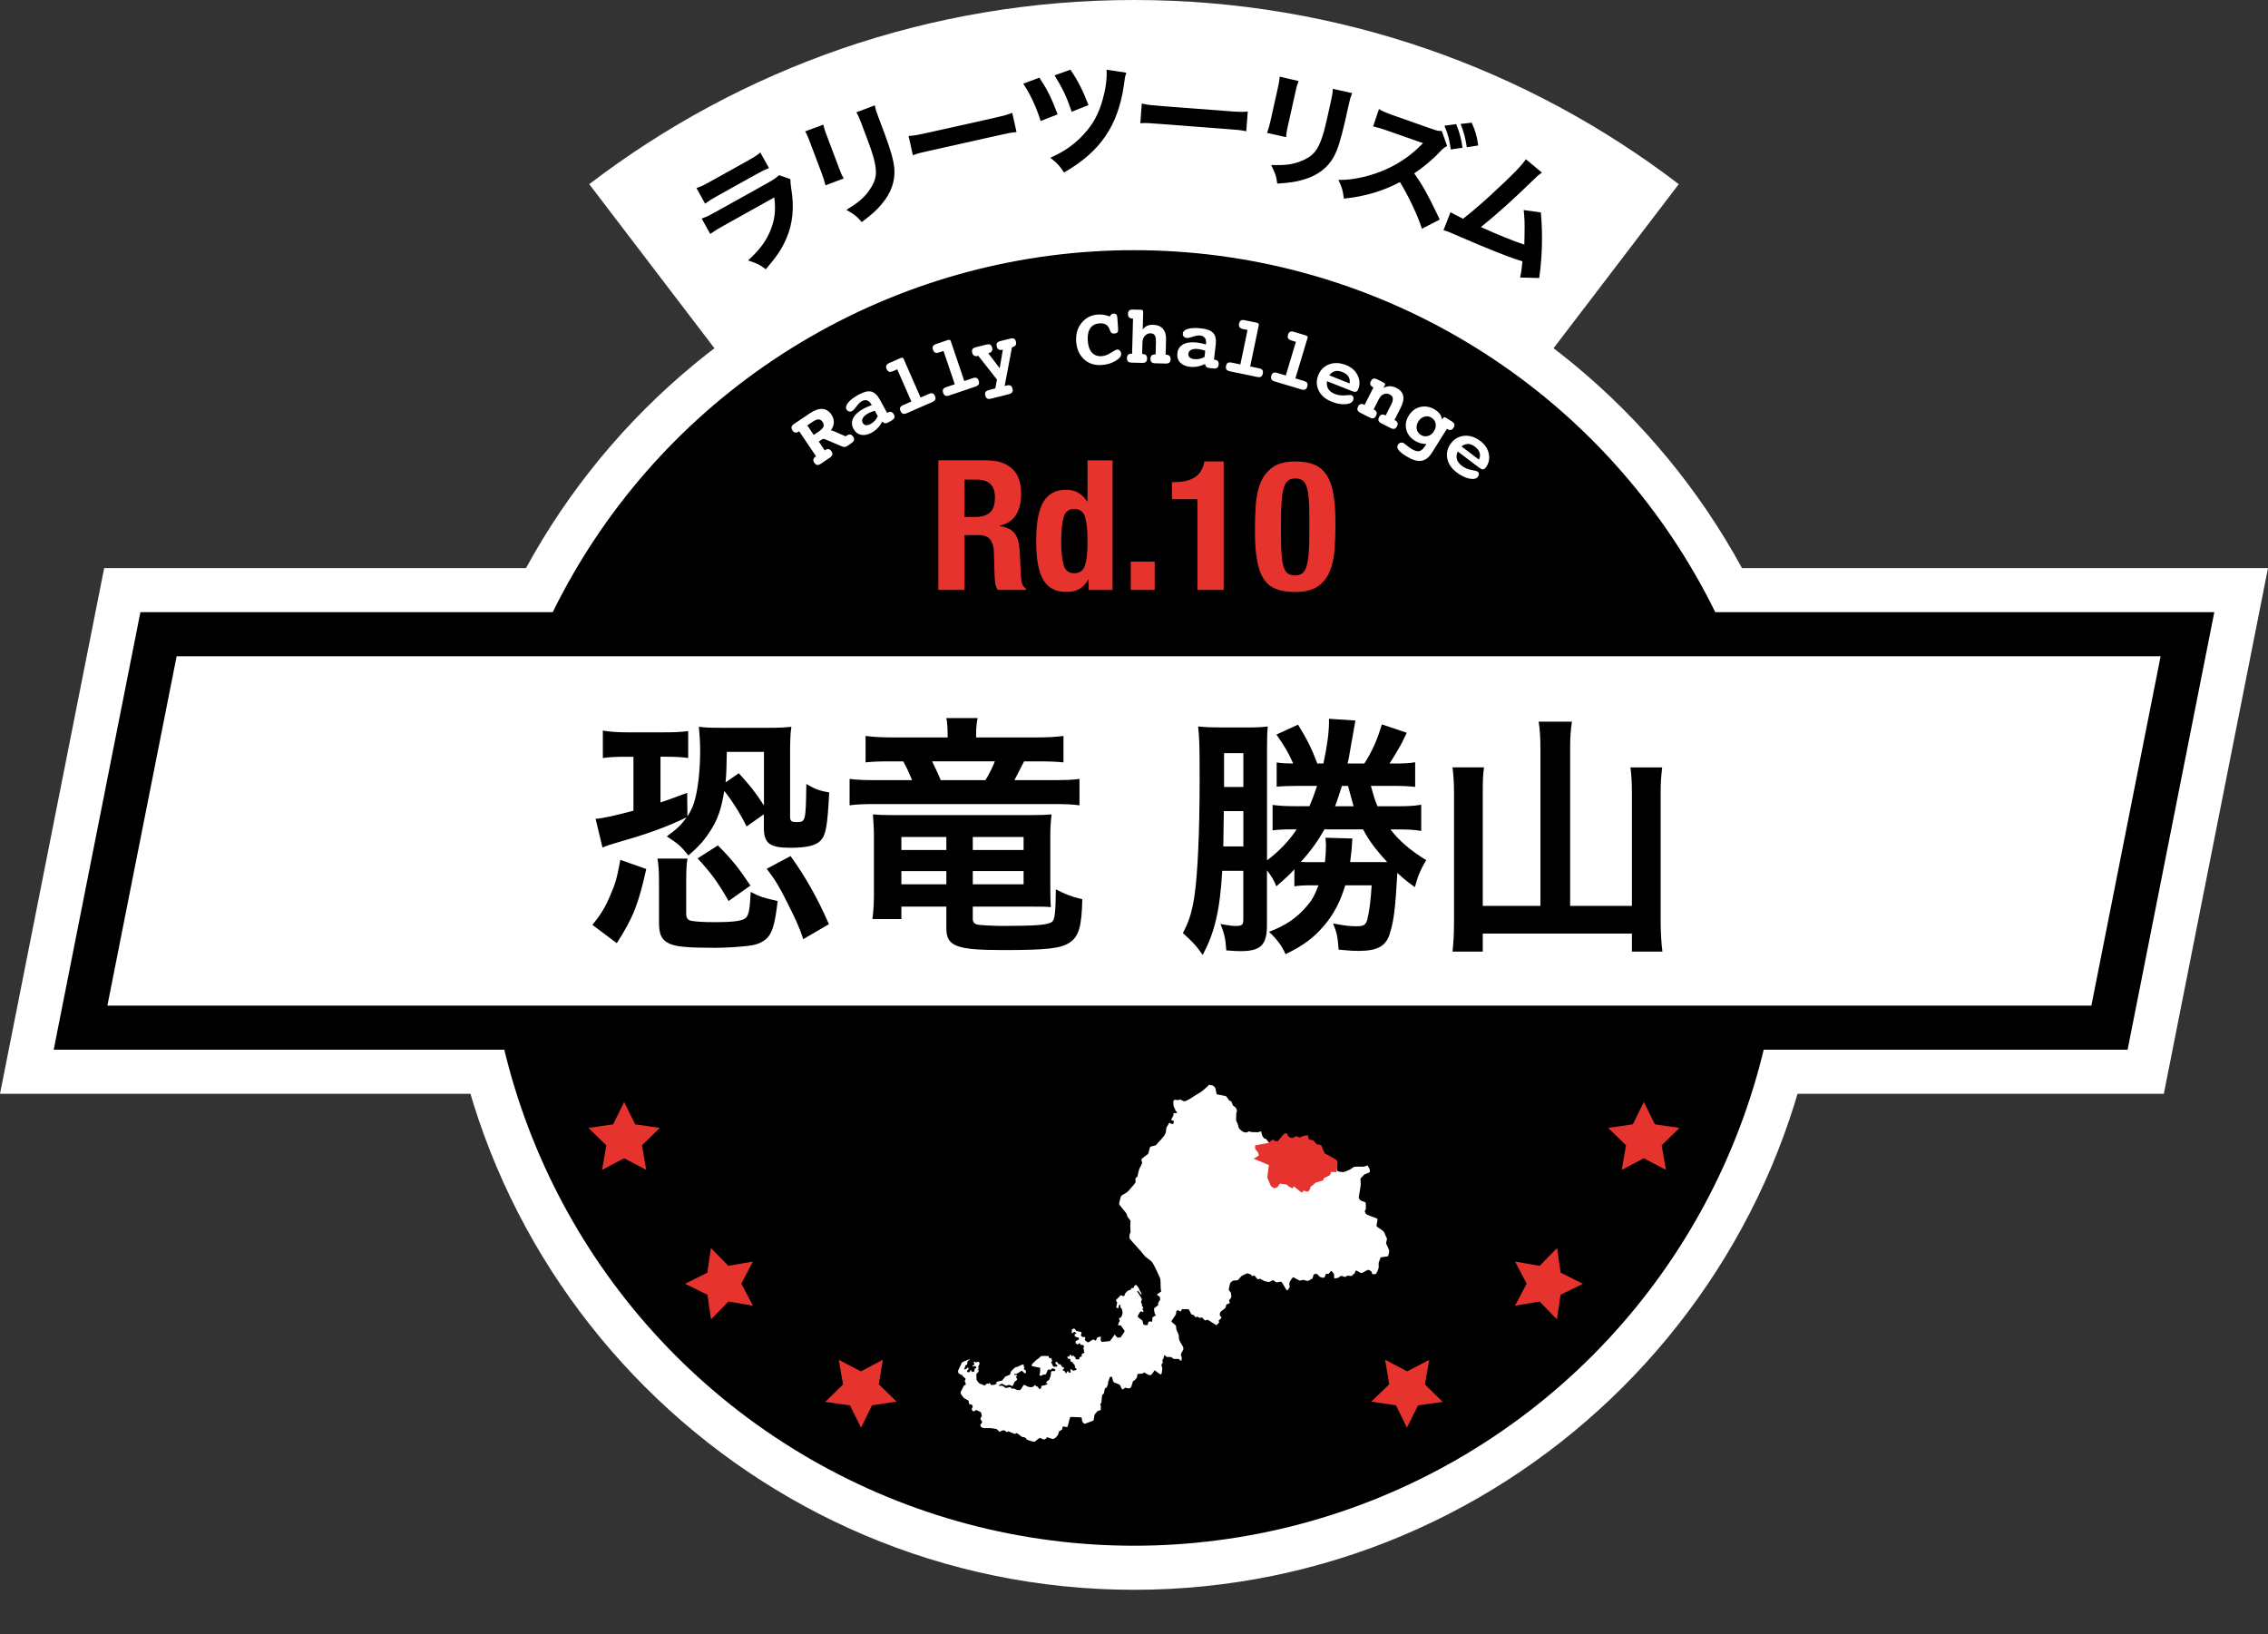 <?xml version="1.0" encoding="UTF-8"?>
<svg id="_レイヤー_2" data-name="レイヤー 2" xmlns="http://www.w3.org/2000/svg" viewBox="0 0 629.82 453.82">
  <rect x="0" y="0" width="629.82" height="453.82" fill="#333333" stroke="none"/>
  <defs>
    <style>
      .cls-1 {
        fill: none;
      }

      .cls-2, .cls-3 {
        fill: #fff;
      }

      .cls-2, .cls-4 {
        fill-rule: evenodd;
      }

      .cls-4, .cls-5 {
        fill: #e7332e;
      }
    </style>
  </defs>
  <g id="ogp02_1200x630_" data-name="ogp02（1200x630）">
    <g>
      <path class="cls-3" d="M314.91,0c-56.89,0-109.32,19.07-151.28,51.14l42.15,55.23c30.27-23.14,68.09-36.89,109.13-36.89s78.86,13.75,109.13,36.89l42.15-55.23C424.23,19.07,371.8,0,314.91,0Z"/>
      <polygon class="cls-3" points="0 303.73 28.93 157.74 629.82 157.74 600.89 303.73 0 303.73"/>
      <circle class="cls-1" cx="314.91" cy="249.34" r="204.48"/>
      <path class="cls-3" d="M314.91,441.45c-105.93,0-192.11-86.18-192.11-192.11S208.98,57.23,314.91,57.23s192.11,86.18,192.11,192.11-86.18,192.11-192.11,192.11Z"/>
      <circle cx="314.91" cy="249.34" r="179.87"/>
      <g>
        <path class="cls-3" d="M230.71,119.51c.23,0,.51.06.84.22.05.02.09.04.13.05l3.14,1.38.1-.07.19-.13c.36-.24.69-.34.99-.3s.56.23.79.57c.25.37.33.69.26.98-.07.29-.32.57-.75.86l-1.15.78c-.42.29-.88.33-1.36.12h-.04l-4.66-1.97c-.18-.08-.35-.12-.51-.11-.16,0-.3.05-.43.13l-.88.59,1.66,2.46.15-.1c.34-.23.65-.31.93-.26.29.06.54.25.76.58.25.37.34.69.27.97-.07.28-.31.56-.74.85l-2.4,1.63c-.42.28-.77.4-1.06.36-.29-.04-.56-.24-.81-.61-.22-.33-.31-.64-.25-.92.05-.29.25-.54.58-.76l.16-.11-4.7-6.95-.16.11c-.32.22-.63.3-.92.24s-.55-.25-.77-.58c-.24-.36-.33-.69-.26-.97.07-.29.31-.57.72-.85l4.3-2.9c1.32-.89,2.49-1.31,3.51-1.25s1.87.58,2.55,1.58c.47.7.69,1.43.66,2.19-.03.76-.32,1.5-.85,2.22ZM224.19,118.13l1.78,2.64,1.26-.85c.78-.52,1.25-.99,1.43-1.41.17-.41.1-.85-.22-1.33-.32-.47-.68-.71-1.11-.72-.42-.02-.95.19-1.58.61l-1.57,1.06Z"/>
        <path class="cls-3" d="M246.36,114.65l.16-.09c.35-.2.68-.25.97-.17.29.08.53.3.72.65.21.38.26.71.16.98s-.38.53-.82.78l-.93.51c-.33.18-.61.25-.84.22-.23-.04-.49-.19-.77-.46-.35.66-.77,1.25-1.28,1.78s-1.07.96-1.7,1.3c-1.06.58-2.03.77-2.93.58-.89-.19-1.59-.75-2.09-1.66-.54-.99-.57-1.97-.09-2.94.48-.98,1.43-1.85,2.84-2.63.32-.17.66-.34,1.03-.5.37-.16.8-.33,1.28-.5l-.1-.19c-.33-.59-.71-.96-1.17-1.12s-.96-.07-1.52.23c-.43.24-.9.7-1.4,1.39-.5.69-.9,1.12-1.22,1.3-.31.17-.61.22-.9.14-.29-.08-.52-.26-.68-.56-.29-.53-.13-1.17.47-1.91.61-.74,1.58-1.48,2.92-2.21,1.4-.77,2.55-1.05,3.45-.84.9.21,1.71.96,2.41,2.24l2.01,3.66ZM242.93,114.06c-.37.11-.7.22-1,.33s-.56.24-.8.37c-.72.4-1.22.83-1.5,1.3s-.3.92-.06,1.34c.21.38.5.6.87.66.37.06.81-.05,1.3-.32.45-.25.84-.55,1.17-.9.33-.35.61-.77.85-1.26l-.83-1.52Z"/>
        <path class="cls-3" d="M255.64,110.38l2.22-.97c.47-.21.84-.27,1.11-.18.27.09.49.33.66.73.18.41.21.74.09,1s-.41.5-.88.7l-6.99,3.06c-.46.2-.83.26-1.1.16-.27-.09-.5-.34-.68-.75-.18-.41-.21-.73-.09-.98.12-.25.41-.48.88-.69l2.22-.97-3.92-8.94-1.13.5c-.47.21-.84.26-1.12.17-.28-.09-.51-.34-.69-.74-.18-.41-.21-.74-.08-1.01.12-.27.42-.5.89-.71l3.08-1.35c.19-.08.36-.11.5-.08.14.03.24.12.3.25l4.72,10.79Z"/>
        <path class="cls-3" d="M267.77,105.8l2.29-.78c.49-.17.86-.19,1.12-.08.26.11.46.37.6.78.14.42.14.75,0,1.01-.14.25-.45.46-.93.63l-7.22,2.44c-.48.16-.85.18-1.11.07-.27-.12-.47-.38-.61-.8s-.14-.75,0-.99c.14-.24.45-.44.94-.61l2.29-.77-3.13-9.25-1.17.4c-.48.16-.86.19-1.13.07s-.48-.38-.62-.79c-.14-.42-.14-.76,0-1.01.14-.25.46-.46.95-.63l3.19-1.08c.2-.07.37-.08.5-.03.14.04.23.14.28.28l3.78,11.16Z"/>
        <path class="cls-3" d="M274.47,98.11l3.14,4.15.88-5.17-.17.04c-.39.1-.72.07-.98-.08s-.44-.42-.54-.82c-.11-.43-.08-.76.08-1s.5-.42,1-.54l2.56-.65c.51-.13.89-.13,1.14,0,.25.13.43.41.54.83.1.39.07.72-.08.97-.15.26-.42.43-.82.53l-.19.05-2.04,10.76.49-.12c.49-.12.87-.12,1.13.01.26.13.45.42.56.85.11.42.08.75-.09,1-.17.24-.5.43-.99.55l-4.78,1.21c-.5.13-.88.12-1.14,0-.26-.13-.44-.41-.55-.84-.11-.43-.08-.76.08-1.01.16-.24.5-.43,1-.55l1.69-.43.47-2.45-5.19-6.6-.17.04c-.39.1-.72.07-.98-.08-.26-.15-.44-.42-.54-.82-.11-.43-.08-.76.08-1s.5-.42,1-.54l2.77-.7c.5-.13.88-.12,1.14,0,.26.13.44.41.55.83.1.39.07.72-.08.97-.16.26-.43.43-.81.53l-.19.05Z"/>
        <path class="cls-3" d="M308.2,87.9c.13-.28.27-.48.42-.6.15-.12.35-.19.58-.21.37-.02.63.06.8.24.17.18.26.51.29.98l.21,2.92c.03.52-.03.87-.19,1.06-.16.19-.46.3-.9.33-.31.02-.56-.04-.74-.18s-.34-.41-.48-.81c-.24-.7-.58-1.2-1.03-1.48s-1.05-.4-1.8-.36c-1.15.07-2.01.52-2.58,1.33-.57.82-.8,1.96-.71,3.44.09,1.47.47,2.58,1.14,3.33.67.75,1.58,1.09,2.74,1.01.79-.05,1.64-.37,2.55-.95.91-.58,1.5-.88,1.74-.9.29-.02.54.09.76.32.21.23.33.54.35.9.04.66-.5,1.32-1.62,1.97-1.12.66-2.41,1.03-3.86,1.12-1.96.12-3.59-.43-4.88-1.64-1.29-1.22-2.01-2.87-2.14-4.96-.13-2.01.38-3.73,1.53-5.13,1.14-1.41,2.66-2.17,4.54-2.29.53-.03,1.06,0,1.58.08.52.09,1.09.24,1.69.46Z"/>
        <path class="cls-3" d="M317.35,91.52c.27-.45.66-.79,1.14-1.02.49-.23,1.06-.33,1.73-.31,1.18.03,2.09.4,2.71,1.11.62.71.92,1.71.88,2.99l-.11,4.2h.19c.4.02.7.13.9.34.2.21.3.52.29.91-.01.44-.13.76-.35.95s-.58.28-1.09.26l-2.79-.07c-.5-.01-.86-.12-1.07-.32-.21-.2-.31-.52-.3-.96.01-.41.12-.71.33-.9.21-.2.51-.29.92-.28h.18s.09-3.27.09-3.27c.03-.96-.07-1.63-.3-2.01-.23-.38-.62-.57-1.19-.59-.6-.02-1.12.21-1.56.68-.44.47-.67,1.08-.69,1.81l-.09,3.27h.18c.4.02.71.13.91.34.2.21.3.52.29.91-.01.44-.13.76-.35.95-.22.19-.58.28-1.09.26l-2.79-.07c-.52-.01-.88-.12-1.08-.32-.21-.2-.3-.52-.29-.97.01-.4.12-.7.33-.9.21-.2.52-.3.91-.29h.19s.26-9.76.26-9.76h-.19c-.4-.02-.7-.13-.91-.35-.21-.22-.31-.53-.3-.94.01-.44.13-.76.35-.95s.59-.28,1.11-.26l2.11.06c.25,0,.43.06.52.17.09.11.14.3.13.59l-.12,4.72Z"/>
        <path class="cls-3" d="M337.15,99.86l.18.02c.4.05.7.19.88.43.19.24.26.55.21.95-.05.43-.2.73-.44.89-.24.17-.62.22-1.12.16l-1.05-.12c-.37-.04-.64-.15-.81-.31-.17-.16-.29-.44-.36-.82-.67.34-1.36.57-2.08.71s-1.43.16-2.14.08c-1.2-.14-2.11-.55-2.72-1.22-.62-.68-.86-1.53-.74-2.57.13-1.12.67-1.93,1.63-2.45.96-.52,2.24-.68,3.84-.49.36.04.74.1,1.13.19.4.08.84.2,1.33.34l.02-.21c.08-.67-.02-1.2-.31-1.59s-.74-.62-1.38-.69c-.49-.06-1.14.05-1.95.33-.81.28-1.39.39-1.75.35-.35-.04-.62-.18-.81-.41-.19-.23-.27-.51-.23-.85.07-.6.57-1.03,1.49-1.28.92-.25,2.15-.29,3.67-.11,1.59.18,2.69.62,3.3,1.31.61.69.84,1.77.67,3.23l-.48,4.15ZM334.7,97.39c-.36-.12-.7-.23-1.01-.3-.31-.08-.6-.13-.87-.16-.82-.1-1.48-.03-1.98.19-.5.22-.77.57-.83,1.06-.05.43.06.78.33,1.04.27.26.69.43,1.25.49.51.06,1.01.04,1.48-.05.47-.1.95-.28,1.42-.54l.2-1.72Z"/>
        <path class="cls-3" d="M347.18,101.76l2.37.49c.51.11.84.27,1.01.5.17.23.21.55.12.98-.09.43-.26.72-.51.87s-.62.17-1.12.06l-7.47-1.55c-.49-.1-.82-.27-.99-.5-.17-.23-.21-.57-.12-1,.09-.43.25-.72.49-.86s.61-.15,1.12-.05l2.37.49,1.99-9.56-1.21-.25c-.5-.1-.84-.28-1.01-.52-.18-.24-.22-.57-.13-1,.09-.43.26-.72.51-.87.25-.15.63-.17,1.14-.06l3.29.69c.21.04.36.12.45.23.1.11.13.24.1.38l-2.4,11.53Z"/>
        <path class="cls-3" d="M359.72,105.06l2.32.7c.5.15.82.34.96.58.15.24.16.57.03.99-.13.42-.32.7-.58.82-.26.13-.64.12-1.12-.03l-7.31-2.19c-.48-.14-.8-.34-.94-.59-.15-.25-.16-.58-.03-1.01.13-.42.32-.69.57-.81.25-.12.62-.1,1.12.05l2.32.7,2.81-9.35-1.19-.36c-.49-.15-.81-.35-.96-.6-.15-.25-.17-.59-.04-1.01.13-.42.32-.7.59-.82s.64-.11,1.14.04l3.22.97c.2.06.34.15.43.26.09.12.11.25.06.39l-3.39,11.28Z"/>
        <path class="cls-3" d="M368.5,105.85c-.13.85,0,1.56.36,2.15.37.59.98,1.06,1.85,1.4.86.34,1.8.47,2.81.38,1.01-.09,1.6-.1,1.78-.03.26.1.43.28.52.54.09.26.07.54-.05.83-.26.66-.97,1.03-2.13,1.12-1.16.09-2.45-.15-3.88-.72-1.69-.67-2.87-1.69-3.55-3.05s-.72-2.8-.13-4.29c.59-1.48,1.6-2.49,3.03-3.02s2.99-.46,4.68.21c1.51.6,2.58,1.54,3.21,2.82.64,1.28.7,2.57.19,3.86-.16.41-.38.65-.63.73-.26.07-.7-.01-1.32-.26l-6.75-2.68ZM374.78,106.45c.14-.7.03-1.32-.32-1.87-.35-.55-.92-.98-1.71-1.29-.76-.3-1.44-.38-2.04-.22-.6.15-1.12.54-1.58,1.15l5.64,2.24Z"/>
        <path class="cls-3" d="M387.26,116.62l.13.07c.38.19.61.42.7.7.09.28.05.6-.14.97-.2.4-.44.63-.72.71-.28.08-.65,0-1.1-.23l-2.47-1.25c-.45-.23-.73-.48-.84-.75-.11-.27-.06-.61.14-1,.19-.37.42-.6.71-.68.28-.09.62-.04,1,.16l.12.06,1.47-2.9c.41-.8.58-1.43.53-1.88-.05-.45-.34-.81-.86-1.07-.56-.28-1.11-.31-1.67-.08-.56.23-1,.67-1.34,1.34l-1.47,2.9.12.06c.38.19.62.43.71.71.09.28.05.6-.14.97-.2.39-.44.63-.72.71-.28.08-.65,0-1.1-.23l-2.49-1.26c-.45-.23-.73-.48-.83-.75-.11-.27-.06-.61.14-1,.19-.37.42-.6.7-.69.28-.09.61-.04.99.16l.12.06,2.46-4.86-.17-.09c-.36-.18-.59-.41-.68-.69-.09-.28-.05-.6.13-.95.2-.39.44-.63.72-.71.28-.08.65,0,1.12.24l1.71.86c.19.09.31.2.37.33.06.12.05.25-.02.39l-.4.78c.55-.33,1.13-.49,1.73-.49.6,0,1.22.16,1.85.47,1.07.54,1.7,1.27,1.9,2.19.2.92-.04,2.04-.72,3.37l-1.7,3.35Z"/>
        <path class="cls-3" d="M400.45,116.56l.31-.5c.08-.13.19-.2.32-.21.13,0,.29.04.48.16l1.55.97c.44.27.7.55.77.82.08.27,0,.59-.23.96-.21.34-.46.55-.75.62-.29.07-.6,0-.94-.21l-.16-.1-4.11,6.57c-.87,1.39-1.88,2.17-3.03,2.32-1.15.16-2.56-.29-4.23-1.33-1.04-.65-1.73-1.23-2.09-1.73s-.4-.98-.13-1.42c.19-.31.44-.49.76-.56s.64,0,.96.2c.08.05.34.25.77.6.43.35.84.64,1.23.89.91.57,1.65.79,2.21.66.56-.13,1.12-.64,1.68-1.53l.27-.43c-.61-.02-1.18-.11-1.7-.26s-1.02-.38-1.49-.67c-1.28-.8-2.07-1.85-2.39-3.16-.31-1.3-.08-2.58.71-3.84.81-1.29,1.9-2.09,3.27-2.39,1.37-.3,2.72-.04,4.04.79.57.36,1.02.76,1.34,1.21.32.45.52.97.6,1.55ZM397.53,115.98c-.62-.39-1.28-.49-1.97-.29s-1.26.64-1.69,1.34c-.43.69-.58,1.38-.45,2.09s.51,1.25,1.13,1.64c.63.39,1.29.49,1.98.3.69-.19,1.25-.63,1.68-1.32.44-.7.59-1.4.46-2.11s-.51-1.26-1.14-1.65Z"/>
        <path class="cls-3" d="M404.81,125.36c-.35.78-.42,1.51-.23,2.17s.67,1.28,1.41,1.84c.74.56,1.61.94,2.61,1.12,1,.19,1.57.33,1.72.45.22.17.34.39.36.66.02.27-.07.53-.27.79-.43.56-1.21.73-2.35.51-1.14-.22-2.32-.8-3.55-1.73-1.45-1.1-2.32-2.39-2.61-3.89-.29-1.5.05-2.89,1.02-4.17.96-1.27,2.21-1.97,3.73-2.1,1.52-.13,3.01.36,4.45,1.45,1.29.98,2.07,2.17,2.35,3.58.27,1.41-.01,2.66-.85,3.77-.27.35-.54.53-.81.53-.27,0-.67-.2-1.2-.6l-5.78-4.38ZM410.7,127.62c.32-.63.38-1.26.19-1.89-.19-.62-.62-1.19-1.3-1.7-.65-.49-1.29-.75-1.9-.76-.62-.01-1.23.22-1.83.69l4.83,3.66Z"/>
      </g>
      <g>
        <g>
          <path d="M193.91,52.42c1.07-.36,1.7-.68,3.55-1.71l10.24-5.71c1.85-1.03,2.45-1.4,3.32-2.12l2.01,3.61c-.98.39-1.55.67-3.46,1.73l-10.36,5.77c-1.91,1.06-2.45,1.4-3.29,2.03l-2.01-3.61ZM219.14,50c0,.69.05,1.2.21,2.31.88,5.16.46,9.66-1.28,13.71-1.18,2.78-2.53,4.84-5.46,8.28-1.46-1.11-2.09-1.41-4.19-2.13,3.07-2.91,4.79-5.28,6-8.42,1.16-3.03,1.42-5.52.9-9.5l-14.29,7.97c-1.97,1.1-2.68,1.53-3.67,2.24l-2-3.58c1.21-.45,1.88-.78,3.93-1.92l13.97-7.79c1.82-1.01,2.37-1.4,3.17-2.11l2.72.95Z"/>
          <path d="M212.66,74.78l-.27-.2c-1.4-1.06-1.97-1.35-4.09-2.08l-.55-.19.43-.4c3.07-2.9,4.73-5.23,5.91-8.29,1.1-2.89,1.36-5.24.94-8.81l-13.83,7.71c-1.94,1.08-2.65,1.52-3.64,2.22l-.32.23-2.39-4.29.39-.14c1.17-.43,1.79-.73,3.88-1.9l13.97-7.79c1.82-1.02,2.35-1.39,3.1-2.07l.16-.14,3.15,1.1v.25c0,.68.06,1.18.21,2.26.89,5.24.46,9.79-1.31,13.9-1.2,2.82-2.6,4.93-5.52,8.37l-.22.25ZM209.08,72.03c1.64.58,2.31.93,3.47,1.79,2.72-3.22,4.05-5.25,5.19-7.93,1.71-3.98,2.13-8.4,1.26-13.51-.14-.99-.2-1.51-.21-2.11l-2.29-.8c-.72.63-1.32,1.04-3.08,2.02l-13.97,7.79c-1.78.99-2.55,1.39-3.59,1.8l1.6,2.88c.86-.6,1.63-1.06,3.38-2.03l14.75-8.22.07.52c.53,3.99.29,6.52-.92,9.67-1.17,3.03-2.78,5.35-5.67,8.15ZM195.81,56.55l-2.41-4.33.4-.14c1.06-.36,1.7-.69,3.49-1.68l10.24-5.71c1.89-1.05,2.44-1.4,3.27-2.08l.33-.27,2.42,4.33-.37.15c-.94.38-1.48.63-3.42,1.71l-10.36,5.77c-1.94,1.08-2.44,1.4-3.25,2l-.32.24ZM194.42,52.61l1.61,2.89c.73-.52,1.38-.91,3.01-1.82l10.36-5.77c1.69-.95,2.35-1.28,3.12-1.6l-1.61-2.89c-.76.59-1.44,1-3.04,1.89l-10.24,5.71c-1.61.9-2.31,1.26-3.21,1.59Z"/>
        </g>
        <g>
          <path d="M228.4,35.08c.21.93.31,1.21.94,2.88l3.27,8.68c.59,1.57.75,1.98,1.17,2.72l-4.31,1.62c-.18-.76-.48-1.76-.91-2.89l-3.26-8.64c-.6-1.6-.79-2-1.19-2.78l4.29-1.58ZM242.68,29.73c.17.83.27,1.19.95,2.98l1.6,4.24c1.82,4.92,2.59,7.64,2.78,9.83.27,3.49-.85,6.6-3.43,9.66-1.31,1.57-2.64,2.79-5.22,4.73-1.15-1.33-1.66-1.74-3.61-2.91,2.86-1.76,4.43-3.11,5.84-5.08,2.22-3.06,2.53-5.37,1.31-9.65-.38-1.4-.88-2.79-1.82-5.31l-1.48-3.93c-.6-1.6-.88-2.25-1.28-2.93l4.37-1.65Z"/>
          <path d="M239.3,61.66l-.22-.25c-1.12-1.29-1.61-1.69-3.53-2.84l-.5-.3.5-.31c2.87-1.77,4.37-3.07,5.74-4.98,2.16-2.98,2.45-5.17,1.26-9.35-.36-1.31-.8-2.6-1.81-5.28l-1.48-3.93c-.61-1.61-.88-2.23-1.26-2.87l-.21-.36,5.15-1.94.08.41c.16.79.24,1.1.93,2.93l1.6,4.24c1.86,5.02,2.61,7.71,2.8,9.93.28,3.55-.87,6.79-3.51,9.92-1.34,1.61-2.72,2.86-5.27,4.79l-.26.2ZM236.42,58.26c1.47.9,2.06,1.38,2.98,2.43,2.33-1.77,3.63-2.97,4.9-4.48,2.55-3.02,3.62-6.01,3.35-9.41-.18-2.15-.92-4.79-2.75-9.74l-1.6-4.24c-.56-1.48-.73-2-.87-2.63l-3.6,1.36c.31.58.59,1.25,1.1,2.62l1.48,3.93c.89,2.37,1.42,3.85,1.83,5.34,1.25,4.38.92,6.8-1.37,9.95-1.33,1.86-2.84,3.21-5.45,4.86ZM229.22,51.45l-.09-.39c-.19-.8-.51-1.81-.9-2.84l-3.26-8.64c-.6-1.59-.78-1.97-1.18-2.75l-.18-.36,5.04-1.86.09.4c.2.91.3,1.16.93,2.83l3.27,8.68c.59,1.58.74,1.95,1.15,2.67l.21.36-5.07,1.91ZM224.61,36.85c.3.59.52,1.11,1.03,2.46l3.26,8.64c.34.92.63,1.78.83,2.54l3.55-1.34c-.3-.58-.5-1.09-.99-2.41l-3.27-8.68c-.54-1.42-.7-1.85-.86-2.53l-3.54,1.3Z"/>
        </g>
        <g>
          <path d="M252.74,38.07c1.49-.13,2.12-.23,5.36-.96l17.48-3.9c3.25-.72,3.86-.9,5.26-1.42l1.02,4.56c-1.35.13-1.71.21-5.38,1.03l-17.41,3.89c-3.67.82-4.03.9-5.31,1.36l-1.02-4.56Z"/>
          <path d="M253.5,43.1l-1.19-5.34.4-.04c1.43-.12,2-.21,5.32-.95l17.48-3.9c3.32-.74,3.87-.9,5.21-1.4l.38-.14,1.19,5.35-.4.04c-1.33.13-1.71.21-5.34,1.02l-17.41,3.89c-3.64.81-4.01.9-5.27,1.35l-.38.13ZM253.17,38.39l.84,3.77c1.03-.36,1.68-.5,4.95-1.23l17.44-3.9c3.29-.73,3.94-.88,5.03-1l-.84-3.77c-1.21.44-2.01.64-4.93,1.29l-17.48,3.9c-2.92.65-3.73.81-5.01.93Z"/>
        </g>
        <g>
          <path d="M288.5,22c1.96,2.96,3.22,5.46,4.75,9.56l-4.03,1.57c-1.21-3.69-2.76-7.04-4.53-9.71l3.81-1.42ZM312.33,20.48c-.25.76-.3,1-.61,3.31-1.62,10.92-6.46,18.04-16.17,23.65-1.02-1.54-1.5-2.12-3.22-3.54,3.62-1.64,6.47-3.69,9-6.5,2.53-2.74,4.11-5.68,5.21-9.63.83-2.96,1.21-5.74,1.12-7.99l4.67.71ZM297.13,19.77c1.8,2.63,3.29,5.53,4.69,9.2l-4,1.6c-1.24-3.65-2.42-6.16-4.44-9.45l3.74-1.34Z"/>
          <path d="M295.45,47.9l-.18-.28c-.99-1.51-1.43-2.04-3.15-3.47l-.44-.36.52-.23c3.58-1.62,6.4-3.65,8.88-6.41,2.46-2.67,4.05-5.59,5.13-9.49.82-2.89,1.2-5.62,1.1-7.88l-.02-.43,5.5.84-.13.4c-.24.73-.29.95-.59,3.25-1.64,11.09-6.53,18.23-16.34,23.91l-.29.17ZM293,43.97c1.31,1.12,1.83,1.73,2.67,2.98,9.42-5.52,14.12-12.49,15.71-23.22.25-1.91.34-2.42.5-2.97l-3.84-.59c.04,2.25-.36,4.89-1.14,7.68-1.12,4.01-2.75,7.03-5.29,9.78-2.43,2.7-5.18,4.73-8.61,6.35ZM289,33.6l-.12-.36c-1.21-3.7-2.76-7.03-4.49-9.63l-.25-.37,4.49-1.67.16.23c2,3.02,3.26,5.54,4.79,9.63l.12.33-4.71,1.83ZM285.23,23.59c1.61,2.51,3.06,5.63,4.21,9.07l3.36-1.3c-1.42-3.74-2.61-6.14-4.44-8.93l-3.13,1.16ZM297.61,31.03l-.12-.35c-1.22-3.61-2.38-6.06-4.41-9.38l-.23-.37,4.41-1.58.15.23c1.83,2.68,3.34,5.62,4.73,9.27l.12.33-4.67,1.87ZM293.91,21.3c1.86,3.07,2.98,5.46,4.13,8.8l3.32-1.33c-1.3-3.34-2.7-6.08-4.38-8.57l-3.08,1.1Z"/>
        </g>
        <g>
          <path d="M317.38,29.19c1.46.31,2.09.39,5.41.65l17.86,1.36c3.32.25,3.96.27,5.45.18l-.35,4.66c-1.33-.27-1.7-.3-5.45-.58l-17.79-1.35c-3.75-.29-4.12-.31-5.47-.25l.35-4.66Z"/>
          <path d="M346.07,36.45l-.39-.08c-1.3-.26-1.68-.29-5.35-.57l-17.84-1.36c-3.72-.28-4.1-.31-5.43-.25l-.4.02.41-5.46.4.08c1.4.3,1.97.38,5.36.64l17.86,1.36c3.39.26,3.96.26,5.4.18l.41-.02-.42,5.46ZM318.03,33.46c.84,0,1.79.07,4.48.28l17.81,1.35c3.37.26,4.03.31,5.1.51l.29-3.86c-1.29.07-2.11.02-5.09-.2l-17.86-1.36c-2.98-.23-3.8-.31-5.06-.57l-.29,3.86c.21,0,.41-.01.62-.01Z"/>
        </g>
        <g>
          <path d="M360.13,22.75c-.34.89-.4,1.18-.79,2.92l-2.02,9.05c-.37,1.64-.46,2.07-.51,2.92l-4.49-1c.27-.73.56-1.73.82-2.91l2.01-9.02c.37-1.67.43-2.11.53-2.98l4.45,1.03ZM375.01,26.11c-.31.79-.43,1.14-.84,3.01l-.99,4.43c-1.17,5.11-2.02,7.81-3.07,9.75-1.68,3.07-4.33,5.06-8.16,6.2-1.96.6-3.74.89-6.96,1.1-.23-1.74-.44-2.37-1.42-4.41,3.35.09,5.41-.17,7.67-1.04,3.54-1.35,5.06-3.11,6.39-7.35.45-1.38.8-2.82,1.38-5.44l.91-4.1c.37-1.67.49-2.37.53-3.15l4.56,1.02Z"/>
          <path d="M354.68,50.97l-.04-.33c-.23-1.69-.42-2.3-1.39-4.31l-.25-.52.58.02c3.37.09,5.34-.17,7.53-1.02,3.44-1.31,4.88-2.98,6.18-7.13.47-1.44.83-2.95,1.38-5.41l.91-4.1c.37-1.69.49-2.35.52-3.09l.02-.42,5.37,1.2-.15.39c-.31.79-.42,1.13-.83,2.96l-.99,4.43c-1.2,5.21-2.04,7.88-3.1,9.84-1.71,3.12-4.45,5.2-8.37,6.37-2,.61-3.84.9-7.03,1.11l-.33.02ZM354.13,46.54c.74,1.56.96,2.28,1.16,3.67,2.93-.21,4.67-.49,6.55-1.06,3.79-1.13,6.32-3.04,7.96-6.03,1.03-1.9,1.85-4.51,3.03-9.66l.99-4.42c.35-1.55.49-2.07.71-2.68l-3.75-.84c-.06.65-.19,1.37-.51,2.79l-.91,4.1c-.55,2.48-.92,4.01-1.39,5.47-1.36,4.35-2.96,6.19-6.6,7.58-2.13.82-4.14,1.13-7.22,1.08ZM357.14,38.08l-5.29-1.18.14-.38c.28-.77.57-1.79.81-2.87l2.01-9.02c.37-1.65.43-2.07.52-2.94l.04-.4,5.24,1.21-.14.38c-.33.86-.38,1.13-.77,2.85l-2.02,9.07c-.37,1.64-.45,2.04-.5,2.86l-.02.42ZM352.78,36.38l3.7.83c.06-.65.18-1.19.49-2.56l2.02-9.05c.33-1.48.43-1.93.66-2.59l-3.67-.85c-.08.66-.17,1.21-.49,2.62l-2.01,9.02c-.21.96-.45,1.84-.7,2.58Z"/>
        </g>
        <g>
          <path d="M395.08,63.03c-1.15-3.58-3.95-9.45-6.21-12.94-4.5,2.49-9.95,4.13-15.37,4.67-.26-1.92-.46-2.72-1.26-4.44,3.68.04,8.81-1.15,12.85-2.98,3.86-1.72,7.21-4.1,10.06-7.06l.29-.29.18-.19c.02-.06.08-.11.2-.25-.36-.1-.45-.13-.71-.23l-.3-.07-9.51-3.34c-1.71-.6-2.52-.83-3.52-1.05l1.35-4.05c.82.48,1.41.74,2.7,1.21.09.04.38.14.76.28l10.58,3.74c1.78.62,2.04.68,2.93.69l1.29,3.67c-.44.23-1.1.74-1.64,1.33-2.26,2.42-5.1,4.78-7.57,6.33,2.61,3.69,3.8,5.81,7.13,12.78l-4.25,2.19ZM404.14,34.86c.84,1.99,1.25,3.51,1.59,5.86l-2.54.38c-.33-2.31-.74-3.89-1.57-5.92l2.52-.32ZM407.62,40.48c-.3-2.08-.8-3.95-1.52-5.76l2.36-.27c.88,1.97,1.32,3.5,1.63,5.66l-2.47.38Z"/>
          <path d="M394.87,63.54l-.13-.4c-1.12-3.48-3.82-9.14-5.99-12.58-4.46,2.41-9.85,4.02-15.22,4.55l-.34.03-.05-.34c-.26-1.96-.47-2.69-1.23-4.34l-.23-.51h.56c3.63.05,8.74-1.15,12.7-2.95,3.76-1.68,7.11-4.03,9.95-6.98l.29-.29c-.06-.02-.12-.05-.2-.08l-.26-.06-9.54-3.35c-1.74-.61-2.54-.83-3.48-1.04l-.38-.09,1.62-4.84.38.22c.82.48,1.4.73,2.65,1.19l.76.28,10.58,3.73c1.79.62,2,.66,2.82.67h.25s1.48,4.19,1.48,4.19l-.27.14c-.37.19-.99.66-1.54,1.25-2.14,2.3-4.86,4.59-7.33,6.19,2.48,3.53,3.71,5.75,6.95,12.52l.15.31-4.93,2.54ZM388.99,49.62l.18.28c2.19,3.38,4.87,8.93,6.12,12.62l3.57-1.84c-3.2-6.67-4.4-8.8-6.95-12.41l-.22-.31.32-.2c2.51-1.58,5.31-3.92,7.5-6.27.44-.49.99-.95,1.46-1.25l-1.11-3.16c-.76-.02-1.15-.13-2.8-.71l-11.28-4c-1.14-.42-1.76-.67-2.44-1.05l-1.09,3.27c.82.2,1.63.44,3.17.97l9.77,3.4c.28.1.37.13.71.23l.56.15-.39.43c-.1.1-.12.13-.14.16l-.06.1-.47.48c-2.91,3.02-6.33,5.42-10.17,7.13-3.86,1.75-8.78,2.93-12.45,3.01.6,1.38.81,2.21,1.02,3.7,5.28-.57,10.56-2.19,14.9-4.59l.29-.16ZM402.89,41.51l-.05-.35c-.33-2.29-.75-3.87-1.55-5.83l-.17-.43,3.24-.42.1.25c.84,2,1.26,3.56,1.62,5.94l.05.35-3.25.49ZM402.12,35.48c.68,1.74,1.07,3.22,1.37,5.22l1.84-.28c-.32-2.05-.7-3.43-1.41-5.17l-1.8.23ZM407.32,40.88l-.05-.35c-.3-2.05-.79-3.91-1.5-5.68l-.17-.43,3.08-.36.11.24c.89,2,1.34,3.56,1.66,5.75l.05.35-3.17.48ZM406.59,35.02c.6,1.59,1.04,3.25,1.32,5.06l1.77-.27c-.29-1.86-.7-3.26-1.45-4.98l-1.64.19Z"/>
        </g>
        <g>
          <path d="M427.62,47.91c-.68.47-.74.51-1.94,1.69-6.3,6.11-10.71,10.04-15.1,13.53,4.81,2.2,10.24,4.4,13.06,5.27.07-.88.07-1.73.1-3.44.06-3.16,0-4.3-.2-6.22l4.04.55c.52,5.51.37,11.88-.43,17.55l-4.58-.12q.29-1.42.61-4.43-.43-.12-1.19-.35c-3.31-1.03-8.53-3.11-17.79-7.13-1.73-.76-2.2-.95-2.87-1.13l1.67-4.26q.41.23.76.42c.59.33,1.31.69,2.58,1.31,3.61-2.84,6.62-5.51,10.82-9.48,3.77-3.56,5.49-5.33,6.66-6.95l3.8,3.18Z"/>
          <path d="M427.46,77.2l-5.32-.14.08-.41c.27-1.35.28-1.4.57-4.1-.2-.06-.36-.11-.91-.27-3.35-1.04-8.68-3.18-17.83-7.14-1.7-.75-2.17-.94-2.82-1.11l-.38-.1,1.96-5.01,1.12.62c.54.3,1.18.62,2.36,1.21,3.39-2.67,6.29-5.22,10.62-9.32,3.81-3.59,5.48-5.33,6.61-6.9l.22-.31,4.46,3.73-.39.26c-.66.45-.72.49-1.89,1.65-6.05,5.86-10.34,9.72-14.68,13.19,4.49,2.04,9.29,3.98,12.06,4.88.03-.63.04-1.32.06-2.4v-.57c.07-3.12,0-4.28-.19-6.18l-.05-.45,4.76.65.03.28c.52,5.55.37,11.98-.43,17.63l-.04.31ZM423,76.38l3.84.1c.74-5.43.88-11.54.41-16.87l-3.31-.45c.17,1.68.21,2.91.16,5.82v.57c-.03,1.36-.04,2.1-.1,2.89l-.03.44-.42-.13c-2.81-.87-8.19-3.04-13.1-5.29l-.52-.24.45-.36c4.47-3.55,8.84-7.46,15.07-13.5.94-.93,1.18-1.16,1.6-1.46l-3.16-2.64c-1.16,1.53-2.87,3.3-6.47,6.7-4.43,4.19-7.37,6.76-10.85,9.5l-.18.14-.2-.1c-1.32-.65-2.01-1-2.59-1.32l-.41-.23-1.38,3.52c.54.17,1.13.41,2.54,1.04,9.12,3.96,14.43,6.08,17.75,7.11q.75.23,1.18.35l.29.08-.03.3c-.29,2.7-.32,2.99-.53,4.04Z"/>
        </g>
      </g>
      <polygon points="590.83 291.48 14.91 291.48 38.99 169.98 614.91 169.98 590.83 291.48"/>
      <polygon class="cls-3" points="29.82 279.24 49.05 182.23 600 182.23 580.77 279.24 29.82 279.24"/>
      <g>
        <path class="cls-5" d="M273.99,127.83c3.02,0,5.38.76,7.06,2.29,1.68,1.53,2.52,3.86,2.52,6.98,0,2.42-.49,4.39-1.46,5.92-.98,1.53-2.49,2.51-4.54,2.95v.1c1.81.27,3.14.86,3.98,1.76s1.36,2.37,1.56,4.38c.07.67.12,1.4.15,2.19.03.79.07,1.67.1,2.65.07,1.92.17,3.38.3,4.38.2,1.01.64,1.7,1.31,2.07v.3h-7.86c-.37-.5-.6-1.08-.71-1.74-.1-.65-.17-1.33-.2-2.04l-.2-6.9c-.07-1.41-.42-2.52-1.06-3.33-.64-.81-1.71-1.21-3.23-1.21h-3.88v15.22h-7.26v-35.99h13.41ZM270.86,143.55c1.75,0,3.09-.41,4.03-1.23.94-.82,1.41-2.21,1.41-4.16,0-3.33-1.68-4.99-5.04-4.99h-3.43v10.38h3.02Z"/>
        <path class="cls-5" d="M302.21,160.94c-.77,1.28-1.64,2.17-2.6,2.67-.96.5-2.14.76-3.55.76-2.86,0-4.96-1.09-6.3-3.28-1.34-2.18-2.02-5.8-2.02-10.84s.67-8.68,2.02-10.91c1.34-2.23,3.44-3.35,6.3-3.35,1.31,0,2.43.27,3.35.81.92.54,1.75,1.34,2.49,2.42h.1v-11.39h6.96v35.99h-6.65v-2.87h-.1ZM295.38,156.93c.45,1.5,1.44,2.24,2.95,2.24s2.54-.75,3-2.24c.45-1.49.68-3.72.68-6.68s-.23-5.18-.68-6.68c-.45-1.5-1.45-2.24-3-2.24s-2.5.75-2.95,2.24c-.45,1.5-.68,3.72-.68,6.68s.23,5.18.68,6.68Z"/>
        <path class="cls-5" d="M320.66,163.81h-6.65v-7.86h6.65v7.86Z"/>
        <path class="cls-5" d="M332.55,138.61h-7.11v-4.74h.66c2.42,0,4.33-.45,5.72-1.36,1.39-.91,2.28-2.37,2.65-4.38h5.34v35.68h-7.26v-25.2Z"/>
        <path class="cls-5" d="M348.73,140.03c.17-2.28.62-4.31,1.36-6.07.74-1.76,1.86-3.17,3.35-4.23,1.49-1.06,3.57-1.59,6.22-1.59,2.18,0,3.99.31,5.42.93,1.43.62,2.57,1.62,3.43,3,.86,1.38,1.46,3.17,1.81,5.37.35,2.2.53,4.88.53,8.04,0,2.49-.08,4.87-.25,7.16-.17,2.29-.62,4.31-1.36,6.07-.74,1.76-1.86,3.15-3.35,4.16-1.5,1.01-3.57,1.51-6.22,1.51-2.15,0-3.95-.29-5.39-.86-1.45-.57-2.6-1.54-3.45-2.92-.86-1.38-1.46-3.17-1.81-5.37-.35-2.2-.53-4.88-.53-8.04,0-2.49.08-4.87.25-7.16ZM355.91,154.26c.12,1.43.33,2.55.63,3.38.3.82.71,1.39,1.21,1.69.5.3,1.14.45,1.92.45s1.46-.19,1.97-.58c.5-.39.9-1.04,1.18-1.97.29-.92.49-2.16.6-3.7.12-1.55.18-3.46.18-5.75v-3.88c0-2.25-.06-4.09-.18-5.52-.12-1.43-.33-2.55-.63-3.38-.3-.82-.71-1.39-1.21-1.69-.5-.3-1.14-.45-1.92-.45s-1.46.19-1.96.58c-.5.39-.9,1.04-1.18,1.97-.29.92-.49,2.16-.61,3.7-.12,1.55-.18,3.46-.18,5.75v3.88c0,2.25.06,4.09.18,5.52Z"/>
      </g>
      <g>
        <path d="M164.51,256.83c2.47-3.1,3.6-4.94,5.01-8.33,1.41-3.18,1.83-4.8,2.75-9.74l7.2,2.54c-2.19,9.81-3.67,13.55-8.18,20.6l-6.77-5.08ZM174.11,210.13c-2.82,0-4.59.07-6.7.35v-7.62c2.12.35,4.02.49,6.7.49h10.23c3.03,0,4.8-.07,6.77-.35v7.48c-1.91-.28-3.74-.35-6.42-.35h-1.27v12.7c2.47-.85,3.46-1.2,7.41-2.68l.07,6.56c1.13-1.76,1.76-3.25,2.19-5.08.85-3.39,1.34-8.18,1.34-13.19,0-2.33-.14-4.45-.35-6.63,1.69.21,2.89.28,6.49.28h12.63c3.17,0,4.66-.07,6.56-.28-.28,1.98-.35,4.16-.35,7.13v17.71c0,1.34.28,1.62,1.83,1.62,2.47,0,2.54-.14,2.68-10.58,2.4,1.41,3.6,1.91,6.35,2.33-.49,9.52-.92,11.78-2.4,13.41-1.27,1.34-3.88,1.98-8.33,1.98-5.79,0-7.41-1.2-7.41-5.57v-3.74l-4.8,3.39c-1.69-3.46-4.09-7.27-6.21-9.88-.71,4.66-1.76,7.76-3.53,10.58-1.91,3.1-3.46,4.8-6.42,7.34-2.12-2.61-2.75-3.17-6-5.29,2.75-1.98,4.09-3.25,5.5-5.29-5.36,2.61-10.8,4.59-18.49,6.77-2.47.71-3.95,1.2-4.87,1.62l-1.91-7.97c1.98-.14,5.29-.85,10.51-2.26v-14.96h-1.83ZM190.55,253.45c0,1.48.35,2.05,1.55,2.26,1.13.21,3.25.35,6.35.35,5.36,0,7.9-.35,8.75-1.27.78-.85,1.06-2.68,1.27-7.13,2.54,1.34,3.25,1.55,7.48,2.54-.78,6.84-1.62,9.53-3.74,10.94-1.41.99-2.75,1.41-6.42,1.69-2.12.21-5.15.35-7.34.35-7.34,0-10.58-.28-12.49-1.13-2.19-.99-2.96-2.47-2.96-5.86v-11.08c0-3.1-.07-4.52-.42-6.7h8.33c-.28,1.76-.35,3.03-.35,6.7v8.33ZM202.33,250.2c-2.82-5.01-4.94-7.9-8.61-11.85l5.64-3.6c4.23,4.3,5.71,6.21,9.03,11.15l-6.07,4.3ZM212.14,208.78h-10.3c-.07,4.37-.14,6.14-.35,8.47l3.67-2.54c3.1,3.39,4.59,5.22,6.99,8.96v-14.89ZM223.07,260.78c-1.27-3.74-1.98-5.22-4.45-10.16-2.4-4.8-3.39-6.35-5.71-9.38l6.63-3.53c4.02,5.57,7.48,11.64,10.65,18.91l-7.13,4.16Z"/>
        <path d="M263.15,203.85c0-1.48-.07-2.96-.35-4.45h8.68c-.28,1.41-.42,2.82-.42,4.45v.92h16.16c3.74,0,6.14-.14,8.11-.42v7.34c-2.26-.21-3.81-.28-7.55-.28h-3.39c-.85,1.69-2.26,4.45-2.68,5.22h9.88c4.59,0,6.35-.07,8.18-.35v7.34c-2.05-.28-3.74-.35-8.25-.35h-47.48c-4.45,0-6.07.07-8.11.35v-7.34c1.98.28,3.81.35,8.4.35h8.96c-1.13-2.68-1.48-3.46-2.47-5.22h-3.18c-3.67,0-5.15.07-7.27.28v-7.34c1.91.28,4.3.42,8.04.42h14.75v-.92ZM250.31,251.75v3.46h-8.04c.28-2.19.42-4.38.42-6.92v-16.09c0-2.05-.14-4.23-.28-6.07,1.55.14,2.68.21,5.79.21h37.89c3.25,0,4.3-.07,5.93-.21-.21,1.69-.35,3.81-.35,5.86v14.68c0,2.33.07,4.3.14,5.22-1.48-.14-2.54-.14-4.52-.14h-17.15v3.39c0,.92.42,1.41,1.41,1.62.56.14,4.66.35,6.56.35,9.81,0,13.05-.28,14.11-1.2.71-.71.92-2.61.99-8.96,2.61,1.34,3.95,1.91,7.34,2.75-.14,7.48-.99,10.37-3.46,11.99-2.47,1.69-6.49,2.12-18.49,2.12-13.12,0-15.8-1.06-15.8-6.07v-6h-12.49ZM250.31,232.42v3.6h12.49v-3.6h-12.49ZM250.31,241.88v3.67h12.49v-3.67h-12.49ZM273.66,216.62c.92-1.48,1.91-3.39,2.61-5.22h-17.43c.99,2.05,1.55,3.18,2.4,5.22h12.42ZM270.14,236.02h14.11v-3.6h-14.11v3.6ZM270.14,245.54h14.11v-3.67h-14.11v3.67Z"/>
        <path d="M380.7,218.24c.85,3.11,1.06,3.74,1.83,5.64h5.22c3.18,0,4.73-.07,6.92-.42v7.27c-2.05-.35-3.6-.42-6.63-.42h-1.91c2.33,3.1,5.64,5.93,9.95,8.54-1.48,2.33-2.4,4.52-3.17,7.48-2.19-1.55-2.96-2.19-4.87-3.95-.56,9.95-.99,13.48-2.12,16.93-1.06,3.46-3.46,4.73-8.61,4.73-1.41,0-2.89-.07-5.57-.35-.28-3.67-.49-4.66-1.55-7.27,3.25.63,4.73.78,6.63.78s2.47-.42,2.89-1.9c.56-2.33.92-5.01,1.2-9.46h-7.34c-1.34,4.45-3.1,7.9-5.79,11.08-2.96,3.53-5.86,5.64-10.79,8.04-.92-2.19-2.47-4.3-4.59-6.21,4.66-1.76,7.62-3.81,10.44-7.06,1.48-1.69,2.12-2.82,3.32-5.86h-1.91c-2.33,0-3.39.07-4.8.28v-4.73c-1.27,1.41-2.33,2.4-5.01,4.73-.71-1.76-1.34-2.82-2.61-4.44v15.31c0,5.43-1.76,7.13-7.34,7.13-1.06,0-2.26-.07-3.95-.21-.21-3.25-.56-4.73-1.62-7.34,1.76.35,3.32.56,4.16.56,1.83,0,2.19-.28,2.19-1.83v-13.48h-5.86c-.63,11.01-2.12,17.22-5.43,23.35-1.62-2.4-3.03-3.88-5.5-6.07,1.69-3.17,2.47-5.64,3.18-10.02.92-6.07,1.48-17.85,1.48-32.6,0-9.38-.07-11.57-.42-14.75,1.9.21,3.95.28,6.42.28h6.92c2.89,0,4.52-.07,6-.28-.14,1.55-.21,2.82-.21,6.14v31.04c3.46-2.61,6-5.29,8.25-8.61h-1.2c-2.33,0-3.81.07-5.5.28v-7.06c2.12.28,3.6.35,6.35.35h3.88c.85-1.97,1.27-3.1,2.12-5.64h-4.94c-3.1,0-4.23.07-6.28.21v-6.7c1.48.21,2.82.28,4.59.28-1.27-2.89-2.33-4.73-4.66-8.04l6-2.75c2.47,3.95,3.95,6.99,5.36,10.79h1.69c.99-4.52,1.55-8.61,1.55-11.43v-.99l7.34.49c-.07.49-.49,2.82-1.27,7.13-.49,2.89-.56,3.46-.92,4.8h4.66c2.12-3.25,3.6-6.56,4.87-10.87l6.92,2.33q-.28.56-1.34,2.75c-.49.99-2.82,4.94-3.46,5.79h1.34c2.89,0,4.16-.07,5.79-.35v6.84c-2.12-.21-3.17-.28-6.63-.28h-5.64ZM339.85,225.22l-.14,9.81h5.57v-9.81h-5.43ZM345.28,209.14h-5.36v9.38h5.36v-9.38ZM367.79,230.3c-1.69,3.03-3.67,5.86-6.56,9.03.64.07,2.12.07,3.39.07h3.32c.14-1.13.28-3.25.28-4.52,0-.78-.07-1.41-.14-2.26l7.48.21q-.07.49-.14,1.62c0,.92-.28,3.53-.49,4.94h10.3c-3.25-3.53-5.29-6.28-6.7-9.1h-10.72ZM372.66,218.24c-.92,2.82-1.13,3.53-1.91,5.64h5.15c-.35-1.27-.99-3.46-1.55-5.64h-1.69Z"/>
        <path d="M427.77,207.51c0-2.61-.14-4.94-.49-7.13h9.24c-.35,2.4-.49,4.38-.49,7.13v44.03h17.15v-31.68c0-2.75-.14-4.73-.42-6.77h8.82c-.28,2.4-.42,4.45-.42,6.77v35.7c0,3.17.14,5.79.49,8.68h-8.47v-5.01h-41.42v5.01h-8.4c.28-2.68.42-4.94.42-8.47v-35.7c0-2.4-.14-4.87-.42-6.99h8.75c-.28,1.91-.35,3.81-.35,6.92v31.54h16.02v-44.03Z"/>
      </g>
      <g>
        <polygon class="cls-5" points="456.49 305.99 459.56 312.2 466.41 313.19 461.45 318.02 462.62 324.84 456.49 321.62 450.37 324.84 451.54 318.02 446.58 313.19 453.43 312.2 456.49 305.99"/>
        <polygon class="cls-5" points="432.4 346.54 433.38 353.39 439.58 356.47 433.37 359.52 432.36 366.37 427.54 361.4 420.72 362.56 423.95 356.44 420.74 350.31 427.56 351.49 432.4 346.54"/>
        <polygon class="cls-5" points="396.89 377.6 395.7 384.42 400.64 389.27 393.78 390.24 390.7 396.43 387.66 390.22 380.81 389.2 385.79 384.38 384.64 377.56 390.76 380.8 396.89 377.6"/>
        <polygon class="cls-5" points="173.32 305.99 170.26 312.2 163.41 313.19 168.37 318.02 167.2 324.84 173.32 321.62 179.45 324.84 178.28 318.02 183.23 313.19 176.39 312.2 173.32 305.99"/>
        <polygon class="cls-5" points="197.42 346.54 196.44 353.39 190.23 356.47 196.45 359.52 197.45 366.37 202.28 361.4 209.1 362.56 205.87 356.44 209.08 350.31 202.26 351.49 197.42 346.54"/>
        <polygon class="cls-5" points="232.92 377.6 234.12 384.42 229.18 389.27 236.03 390.24 239.12 396.43 242.16 390.22 249 389.2 244.03 384.38 245.18 377.56 239.06 380.8 232.92 377.6"/>
      </g>
      <path class="cls-2" d="M269.3,377.36c-.17.08-.92.41-1.11.49-.18.08-.3.07-.42.14-.27.14-.62.29-.68.39-.08.14-.18.44-.23.52-.16.28-.8,1.65-.8,1.71,0,.13,0,.52.06.61.09.11.43.36.54.42.11.05.38.12.52.18.09.04.15.31.42.53.28.23.54.43.54.45.02.16-.25.64-.23.78,0,.05.17.23.22.44.03.13.05.41.05.47,0,.17-.43.1-.49.25-.08.18-.15.27-.27.52-.13.27-.48.95-.56,1.11-.1.18-.12.55-.04.66.07.09.66,1.03,1,1.26.26.17,1.12.55,1.16.7.02.08.07.44.08.57,0,.12.07.28.15.36.06.07.49.01.57.06.14.09.37.49.37.59,0,.1-.12.26-.18.39-.05.11-.16.32-.14.41.03.11.32.41.44.53.05.04.18-.04.35-.09.09-.03.4-.28.44-.29.07-.02.44.17.77.33.29.14.55.31.59.34.1.07.08.47.12.57.05.13.14.34.12.4-.03.09-.29.51-.38.68-.03.05.06.35.13.43.1.11.35.51.34.6-.01.08-.09.28-.23.41-.1.09-.29.27-.28.35.03.12.07.39.1.49.03.12.51.31.64.4.1.07,1.62.01,2.01.03.43.02,1.03.15,1.68.23.19.02.76.74.94.81.13.05.41-.28.54-.34.16-.07.7-.1.9-.01.15.06.4.37.52.43.07.04.31-.21.37-.23.1-.03,1.59.66,1.84.72.16.04.42-.24.57-.2.34.07,1.1.82,1.47,1.03.18.11.48-.02.69.08.15.07.51.53.72.69.21.15,1.73.62,1.98.59.17-.02.44-.23.75-.52.1-.09.66-.54.8-.56.17-.03.96.48,1.1.45.13-.02.44-.12.54-.18.13-.07.3-.47.36-.47.02,0,.81.27,1.07.35.17.06.4.14.54.14.15,0,.41-.12.57-.21.13-.07.27-.18.42-.4.12-.17.41-.36.51-.68.09-.29.14-.59.21-.76.04-.09.85-.5.89-.64.05-.16.07-.52.11-.66,0-.01.27-.1.39-.1.17,0,.28.11.44.12.34.01.5.02.54-.08.22-.58.6-2.38.71-2.57.14-.24,1.15-.06,1.98-.06.26,0,1.2,0,1.24.17.02.11.1.79.16,1.01.04.12.4.53.59.65.1.06,1.19-.42,1.4-.47.36-.09,1.1-.39,1.16-.53.06-.15.22-1.33.23-1.45,0-.11.65-.84.86-1.06.09-.1.81-.24.86-.28.05-.04.06-.89.08-1.01.01-.12-.21-.59-.17-.65.08-.14.3-.35.32-.59.05-.5.12-1.45.18-1.84.02-.16.52-.48.54-.67.02-.19.2-1.19.25-1.28.08-.14.43-.14.48-.26.1-.22.33-.74.35-.89.02-.13.04-.32.04-.47,0-.23.24-.69.27-.82.06-.26.09-.53.24-.69.1-.1.42-.13.53-.07.12.07.11.18.15.37.05.2.17.62.2.79.02.11.25.39.31.41.29.1,1.3.48,1.47.59.08.05.3.33.37.6.06.23.38.72.5.73.14.01.57-.39.68-.48.06-.05.32.07.46.11.18.05.62.09.75.07.06,0,.46-.29.49-.39.06-.19.38-1.27.48-1.54.06-.15.32-.2.48-.32.17-.12.25-.29.3-.35.08-.1.3-.3.39-.57.03-.1-.01-.27.01-.37.06-.19.06-.38.1-.42.1-.08.91-.1,1.42-.13.11,0,.29-.38.42-.33.19.07.84.48,1.27.7.13.07.45.06.49.05.06-.01.44-.31.53-.44.31-.45.56-.89.62-.89.09,0,.84.63,1.01.75.03.02.69.43.75.38.08-.07.17-.23.21-.37.05-.18.16-1.1.17-1.18.04-.27-.29-.86-.25-1.15.03-.21.4-.48.38-.6-.02-.11-.12-.62-.12-.67.02-.12.3-.34.32-.52.02-.14.09-.59.21-.89.02-.05.61.51.7.54.18.05,1.1-.05,1.23.03.21.14.6.49.73.51.23.05,1.07-.05,1.32.01.13.03.39.34.47.39.19.12.28.14.3.1.04-.1.05-.3.05-.39,0-.1.07-.39.05-.47-.03-.19-.27-.73-.25-.89.02-.22.71-1.3.71-1.47,0-.12-.03-.51-.15-.74-.32-.62-.93-1.43-1.06-2.02-.05-.23-.05-.8-.07-1.04-.03-.3-.64-1.51-.69-1.69-.05-.17-.01-.85-.13-1.03-.17-.26-1.24-1.01-1.23-1.21,0-.12.56-.85.67-1.07.07-.15.54-.7.58-.87.02-.08.09-.72.12-.89.01-.07.33-.23.51-.26.08-.01.28.21.39.27.11.05.26.08.3.08.04,0,.09-.1.15-.2.05-.08.16-.41.22-.44.05-.02,1.63.06,1.76.03.09-.02.23.22.27.27.1.11.44,1.01.55,1.13.08.09.67.2.74.25.08.05.19.42.39.54.13.08.43-.17.56-.13.14.05.55.31.63.33.09.03.56-.12.71-.07.1.04.72.87.83.83.07-.02.16-.08.25-.12.13-.05.3-.09.34-.1.23-.04,2.36,1.45,2.52,1.52.14-.16.76-.67.76-.81,0-.19-.14-.28-.12-.46.02-.19.69-.52.75-.81.06-.29-.5-.54-.46-.71.05-.21.05-.55.11-.74.13-.37,1.05-.82,1.44-1.29.25-.3.12-.76.36-.97.15-.12.67-.15.88-.38.07-.08-.23-.61-.19-.71.08-.19.55-.71.62-.9.03-.07-.1-.98-.09-1.11.04-.27-.71-.75-.62-1.11.09-.32.27-1.55.5-1.85.12-.16.42-.35.59-.5.13-.12,1.29-.07,1.44-.18.21-.16.85-1.05,1.1-1.19.18-.1.38-.2.59-.29.23-.1.57-.31.83-.39.15-.05.55.1,1.13.34.15.06.07.32.23.39.21.09.46-.18.71-.09.26.1.65.85.94.98.17.08.46-.18.63-.12.43.14.81.47,1.22.63.37.15.76.13,1.15.27.23.08,1.04-.56,1.27-.49.3.1.58.47.86.56.36.11,1.01-.24,1.34-.15.36.1,1.37,2.38,1.66,2.38.25,0,.56-.57.7-.9.08-.2-.16-.9-.07-1.16.16-.46.7-1.26,1.01-1.56.09-.09.99.57,1.89.92.16.06.66-.19.93-.2.24,0,.96.32,1.31.28.33-.04.85-.51,1.2-.59.15-.04.35-1.23.51-1.26.22-.04.45-.08.68-.11.21-.03.84.81,1.01.86.12.04.52.22.8.23.23,0,.49-.16.54-.24.03-.04.14-.67.2-.73.17-.17.58-.08.8-.13.28-.06.44-.7.69-.75.22-.05.53.4.8.75.08.1.04,1.01.11,1.23.03.1.84-.02,1.08-.12.17-.07.71-.55.89-.56.12,0,.72.31.97.33.23.03.69-.41.78-.39.36.1.94.14,1.08.1.19-.04.57-.55.76-.65.22-.11.25-.74.45-.85.18-.1,1.33.78,1.53.72.6-.18,1.29-.71,1.83-.9.23-.08.66.24.92.46.15.13.15.68.34.72.29.07.94.03,1.02-.15.16-.36.56-.98.69-1.72.04-.26-.08-1.05,0-1.32.08-.27.41-1.13.51-1.39.08-.21,2.03-.23,2.1-.44.16-.49.28-.94.31-1.32.05-.48-.83-1.92-.89-2.24-.01-.07.25-.93.26-1.27,0-.16-.47-.85-.57-1.3-.24-1.03-1.7-1.47-2.3-2.16-.15-.17.33-1.76.23-1.98-.15-.32-2.03-.74-3-1.28-.33-.19-.48-.74-.53-.83-.07-.14.29-.48.31-.74.04-.42-.03-1.75-.08-1.78-.4-.2-1.07-.35-1.36-.55-.23-.17-.56-.54-.54-.8.02-.37.53-3.03.56-3.57.02-.36-.1-1.15-.07-1.57.02-.32.77-.83.88-1.07.13-.28,1.63-.73,1.66-.8.07-.17.11-.67-.11-1.08-.18-.33-.49-.76-.49-.83-.31.1-.88.35-1.1.36-.64.02-2.28-.07-2.63.06-.27.1-.94.68-1.26.79-.55.2-1.28.63-1.77.64-.52,0-1.46-.12-1.61-.32-.14-.18-.08-1.18-.13-1.41-.06-.3-1.17-1.33-1.37-1.5-.14-.13-.79-.2-1.09-.28-.17-.05-.25-.32-.46-.4-.32-.12-.82-.21-1.14-.34-.07-.03-.01-.3.05-.42.03-.06.16-.12.08-.34-.13-.35-.42-.86-.66-1.14-.18-.21-1.78-1.24-2.4-1.63-.29-.18-.88-.58-1.05-.88-.07-.12-.33-.42-.49-.48-.24-.08-.55-.19-.64-.19-.18.01-1.31.41-1.5.43-.25.03-.74-.03-.89-.05-.31-.03-.81.4-1.02.4-.21,0-.6-.04-.72-.2-.11-.15-.37-.43-.56-.73-.17-.25-.26-.54-.32-.58-.03-.02-.37-.05-.51.07-.23.2-.53.78-.72,1-.11.13-.46.2-.57.32-.12.13-.44.75-.5.82-.07.08-.37.25-.51.26-.09,0-.3,0-.4-.02-.1-.02-.19-.14-.3-.17-.04-.01-.56.23-.59.22-.22-.08-.54-.55-.62-.67-.26-.36-.52-.62-.74-.94-.08-.11-.5-.08-.63-.25-.2-.25-.29-.39-.43-.63-.08-.14-.3-1.11-.35-1.26-.02-.06-.59.24-.95.25-.37,0-1.34-.03-1.59-.04-.41-.02-.54-.18-.84-.19-.21,0-.4.28-.55.28-.22,0-.78.05-1.12-.2-.35-.26-.85-.57-1.06-.94-.24-.43-.21-.78-.36-1.18-.14-.37-.46-.8-.46-1.09,0-.56.04-1.42.05-1.94,0-.11.18-.55.2-.68,0-.03-.23-.74-.38-.88-.2-.18-.71-.51-.77-.63-.15-.3-.29-.87-.45-1.04-.15-.16-.54-.19-.75-.53-.2-.32-.57-.89-.8-.99-.17-.07-2.1-.37-2.44-.48-.15-.05-.3-1.3-.4-1.62-.1-.34-.61-.81-.8-.83-.35-.04-.67-.14-.95-.21-.11.24-1.95,1.78-2.26,1.99-.2.13-2.25,1.35-2.72,1.7-.46.35-1.75.93-1.87.94-.13.01-1.11-.54-1.23-.49-.16.06-.48.08-.63.11-.22.05-.75-.12-.86-.08-.13.06-.28.23-.33.27-.03.02-.05.47-.04.73,0,.21.02.64.15.93.07.15.31.67.43.98.06.17.48.6.48.72,0,.11-1.03.02-1.04.13-.02.15.07.39.02.54-.07.23-.56.95-.64,1.25-.02.06.37.18.41.24.04.07.27-.02.28.08.03.17.06.32,0,.59-.02.08-.13.22-.28.27-.06.02-.34,0-.54-.12-.21-.11-.34-.31-.38-.25-.24.4-.74,1.25-.78,1.32-.15.3-.12,1.22-.25,1.54-.61,1.42-2.03,2.44-2.57,3.29-.12.19-1.3.41-1.43.45-.05.02-.46.29-.45.48.02.22-.36,1.39-.37,1.47-.02.21-1.64,1.26-1.86,1.54-.04.05-.03.22-.03.39,0,.14.23.6.17.72-.11.22-.35.78-.48,1.06-.07.17-.22.37-.3.56-.16.4-.44,1.73-.5,2.03-.04.25-.45.41-.55.58-.06.1.06,1.05,0,1.15-.08.16-.6.88-1.27,1.57-.2.2-.65.85-1.16,1.22-.58.42-1.24.68-1.52.94-.13.12-.3.91-.36,1.11-.04.13-.27,1-.25,1.14.06.34,1.64,2.09,1.94,2.52.2.29.22.6.38,1.01.09.24.44.46.53.73.07.2.3.22.33.44.02.17-.09.88-.08,1.4,0,.33.04,1.33.08,1.75,0,.09-.24.45-.25.63-.01.17-.11.95-.04,1.06.4.68,3.4,3.76,4.06,4.72.5.73,1.84,1.27,2.4,2.18.56.92,1.9,3.78,2.11,4.47.13.43-.03,3.04.26,3.28.13.11-1.03.79-1.18.95-.03.03.02.15.06.19.09.09.65.37.68.44.04.09.17.7.14.81-.03.11-.53.77-.55.89-.02.13-.03.51-.03.66,0,.08-1.07.73-1.1.87-.03.12-.03.39-.02.49,0,.14.14.61.17.89.02.16.36.53.34.57-.03.07-.91.44-.98.62-.03.07,0,1.08-.05,1.14-.05.08-.18-.02-.33-.05-.15-.03-.33.01-.53,0-.07,0-.22.28-.28.34-.06.06-.06.63-.15.65-.18.04-1.02.04-1.13-.17-.07-.13-.23-.71-.3-1.04-.04-.18-1.26-.85-1.31-1.2-.02-.16.51-.99.64-1.21.03-.04.22-.19.32-.19.04,0,.47.21.58.22.02,0,.05-.37,0-.5-.02-.08-.22-.27-.23-.29-.02-.14.28-.4.23-.51-.04-.09-.22-.29-.38-.45-.07-.07.14-.34.06-.42-.1-.1-.28-.47-.29-.62-.02-.14.19-.46.19-.56,0-.1.03-.24-.04-.44-.06-.17-1.05-1.6-1.2-1.94-.03-.05.12-.18.18-.21.05-.03.81,1.06.89,1.05.03,0,.19-.14.13-.26-.11-.25-.36-.59-.55-.9-.07-.11-.09-.42-.17-.52-.37-.49-.63-.92-.75-.97-.04-.02-.28.04-.42.1-.07.03-.34.72-.42.76-.08.04-.32-.08-.41-.03-.08.04-.37.53-.45.57-.14.07-.36.03-.52.11-.34.17-.81.75-.99,1-.04.05,0,.35-.02.39-.04.05-.12.13-.24.19-.11.05-.78-.27-.89-.22-.15.07-.26.31-.48.52-.33.31-.78.69-.8.88,0,.05.34.58.35.68,0,.1-.11.33-.12.41-.01.09-.05.31-.06.38-.01.08-.12.37-.12.46,0,.06.35.2.43.24.01,0,.26-.09.3-.13.02-.02-.1-.44-.08-.5.03-.11.54-.44.55-.4.01.03-.04.59-.02.76.01.1.4.49.41.51.1.36.22.95.15,1.32-.06.34-.25.75-.43,1.02-.03.04-.26.08-.33.11-.05.02-.21.18-.2.22,0,.08.25.51.22.55-.25.44-.48,1.12-.49,1.2-.02.16.78.05.87.23.19.4.97,1.31.97,1.44,0,.26-1,1.61-1.1,1.74-.09.11-.8.14-.9.07-.33-.23-.43-.43-.52-.52-.03-.03-.19-.32-.23-.3-.07.03-.4.62-.52.72-.14.12-.74,1.1-.87,1.11-.22.02-1.94.22-2.26.19-.1-.01-.14-.28-.18-.37-.02-.04-.1-.15-.1-.31,0-.13.08-.29.08-.43,0-.19-.03-.31-.05-.31-.08.02-.18-.05-.26-.02-.1.04-.2.12-.3.14-.15.04-.43.13-.51.22-.05.06-.05.39-.1.45-.08.1-.26.27-.34.29-.13.03-.38-.35-.5-.33-.19.04-.67.35-.78.43-.2.14-.6.42-.73.4-.12-.02-.62-.39-.72-.49-.01-.01-.12-.13-.13-.17-.01-.05,0-.18,0-.24,0-.04.07-.12.07-.2,0-.08,0-.37-.02-.38-.08-.03-.71-.05-.79-.05-.06,0-.28-.28-.35-.33-.03-.02-.02-.26,0-.32.02-.08.12-.25.13-.28.02-.05.03-.32.01-.35-.03-.06-.53-.17-.55-.18-.12-.02-.77-.14-.83-.16-.15-.06-.23-.24-.31-.33-.13-.14-.18-.3-.2-.31-.1-.05-.25-.06-.4-.02-.04.01-.09.1-.13.11-.15.05-.25.06-.26.09-.03.23-.02.83-.02,1.06,0,.03.17,0,.28-.09.06-.05.37-.31.41-.32.08-.01.64.41.64.47,0,.03-.5.14-.51.2-.01.17-.02.47.01.58.02.06.44.22.62.29.17.06.51.11.51.14-.02.11.05.31.03.43-.02.08-.85.42-.88.49-.04.09-.08.39-.07.48,0,.07.44.47.51.47.08,0,.48-.31.61-.39.05-.03.3.37.33.51.01.05.68-.04.78.05.05.05.08.45.09.55,0,.07-.13.27-.15.33-.02.04-.01.16,0,.21.01.08.24.2.21.32,0,.04-.07.1-.09.18-.01.05.06.21.08.26.02.05.15.2.14.23,0,.03-.36.16-.4.19-.11.07-.38.19-.37.24,0,.02-.03.17-.04.32-.01.15.06.31.05.33-.02.05-.54.08-.58.13-.05.05-.18.68-.23.68-.08,0-.91-.03-.92-.07-.02-.09-.04-.43-.05-.47-.02-.05-.45-.41-.56-.5-.05-.04-.21-.03-.25-.02-.01,0-.04.12-.1.15-.03.01-.13.05-.14.04-.06-.05-.14-.26-.18-.33-.05-.09-.12-.17-.15-.17-.05,0-.16.08-.18.14-.02.05-.09.41-.13.43-.04.02-.22,0-.28,0-.06,0-.21-.06-.22-.03-.03.04-.04.23-.04.28,0,.06.17.29.23.38.02.03.49,0,.54.07.06.08.06.47.11.65,0,.04.42.14.51.18.03.01.1.22.19.43.02.04.3.16.35.22.04.06.08.34.12.42.03.06.09.14.12.2.02.05-.15.26-.14.31.02.06.32.06.35.14.01.04.13.16.14.22,0,.05-.02.24-.03.26-.03.03-.32.02-.38.04-.04.01-.18.17-.22.17-.06,0-.26,0-.3-.02-.08-.04-.25-.21-.33-.24-.12-.06-.3-.19-.33-.17-.04.02-.1.2-.12.25-.01.06.17.51.17.54.01.06-.55.22-.59.2-.05-.02-.16-.48-.2-.47-.06.03-.17.04-.22.08-.03.03-.33.64-.39.65-.03,0-.14-.41-.19-.49-.03-.05-.05-.11-.1-.17-.03-.03-.67-.31-.67-.36,0-.03.22-.22.29-.28.1-.09.22-.3.2-.31-.05-.04-.09-.09-.15-.11-.05-.02-.33-.07-.39-.11-.07-.05-.15-.23-.26-.41-.1-.16-.21-.31-.25-.35-.06-.05-.41-.01-.46-.05-.08-.06-.25-.37-.33-.42-.11-.07-.25-.24-.36-.31-.02-.01-.17.13-.17.17-.01.1-.08.39-.06.42.05.07.52.42.54.49,0,.02-.05.29-.15.32-.17.04-.93.05-.98,0-.07-.07-.15-.23-.19-.38-.02-.07-.35-.71-.42-.82-.02-.03.31-.38.31-.44,0-.03-.17-.28-.18-.37-.01-.06-.08-.41-.11-.44-.03-.05-.26.17-.27.19-.03.05-.25-.13-.28-.16-.09-.08-.15-.51-.23-.51-.56-.02-1.94-.08-2.05.03-.04.04-.37.34-.58.54-.12.11-.58.39-.73.52-.58.53-.97.91-1.05,1.02-.1.14-.34.45-.22.61.13.18,2.13.45,2.32.53.06.03.03.85-.02,1.38-.02.16-.2.7-.16.74.03.03.19.12.51.1.11,0,.46-.3.59-.31.16-.02.47-.05.63-.05.06,0,.56-1.25.61-1.27.04,0,.23-.12.39-.14.1-.01.17.16.22.21.03.03.14.02.16-.02.04-.08.09-.24.13-.25,0,0,.27-.21.45-.22.04,0,.51.16.65.26.02.01.07.11.06.21-.01.11-.09.23-.09.27,0,.04-.79,0-.88.03-.09.03-.22.22-.22.29,0,.31-.1,1.16-.15,1.28-.01.02-.14.18-.2.34-.08.24-.16.55-.26.65-.08.08-.32.03-.42.12-.04.04-.05.28-.1.32-.06.05-.14.02-.21.08-.02.01-.09.16-.09.2,0,.03.46.13.47.17.02.09-.14.24-.16.26-.1.07-.39.09-.46.1-.06.01-.19.13-.24.15-.13.06-.54.03-.59.05-.08.02-.24.12-.27.18-.02.04-.02.52-.06.55-.01,0-.11.06-.16.1-.03.02-.08.09-.11.11-.06.03-.15.03-.17.03-.03-.01-.18-.17-.2-.2-.1-.18-.32-.5-.36-.5-.11-.02-.35-.06-.45-.07-.03,0-.09-.4-.14-.39-.03.01-.19.12-.34.24-.19.16-.37.32-.43.35-.14.06-.74.06-.86.02-.07-.02-.41-.13-.57-.17-.19-.05-.46-.27-.56-.3-.24-.08-.46-.17-.5-.13-.07.07-.21.34-.32.48-.1.12-.21.49-.32.59-.1.11-.37.34-.43.35-.17.03-.53.02-.66.02-.03,0-.34-.15-.54-.25-.25-.13-.57-.23-.63-.23-.04,0-.25.18-.28.17-.04-.01-.35-.36-.38-.38-.04-.02-.1-.09-.14-.1-.08,0-.16,0-.24-.02-.04,0-.53.17-.57.16-.09,0-.36.07-.44.06-.15-.02-.46-.29-.51-.32-.14-.08-.32-.3-.47-.28-.32.02-.85,0-.98-.03-.11-.03.01-.16.04-.2.01-.02.2-.01.26-.07.06-.06.2-.12.28-.18.07-.05.18-.07.36-.1.08-.01.37.22.49.29.11.06.24.08.27.12.01.02.34.14.38.15.07,0,.33-.14.43-.19.07-.04.35.02.53-.04.03-.01.57.32.69.34.03,0,.27-.29.33-.42.13-.31.23-.63.26-.68,0-.01.2-.24.52-.46.11-.08.11-.06.23-.19.02-.02-.03-.34-.04-.37-.01-.06-.27-.31-.26-.38.02-.09.18-.24.21-.28.04-.06.07-.19.08-.27,0-.02-.15-.06-.31-.06-.13,0-.25.04-.27,0,0,0-.16-.05-.18-.12-.01-.04,0-.21,0-.23.03-.05.26.1.31.11.03,0,.28-.03.3-.03.16-.09.44-.28.67-.42.34-.19.64-.4.8-.48.03-.01.22.16.4.35s.33.31.37.32c.1.01.43,0,.44-.06,0-.1-.02-.24-.07-.39-.03-.08-.05-.29-.08-.35-.02-.05-.53-.32-.55-.36-.01-.04.26-.29.25-.35-.02-.07-.04-.11-.05-.16-.02-.06-.23-.2-.26-.25-.01-.02.19-.13.21-.17.01-.03-.14-.21-.18-.25-.03-.03-.24-.06-.35-.02-.09.04-.48.18-.67.31-.1.06-.41.17-.51.25-.08.06-.7.14-.78.21-.22.18-.87.79-1.05,1.01-.06.07-.12.16-.17.22-.04.06-.11.53-.12.59-.02.06-.13.22-.21.25-.05.02-.51.2-.62.23-.09.02-.33.13-.57.26-.14.07-.74,1.02-.91,1.11-.2.11-.96.14-1.16.23-.23.1-.38.19-.48.24-.02.01-.06.08-.09.13-.01.03.32.11.32.14,0,.05-.05.13-.11.15-.07.02-.36.15-.4.16-.05.02-.39.14-.52.15-.28.01-.52-.03-.62-.02-.07,0-.23-.33-.26-.4-.02-.04-.17-.17-.2-.16-.02,0-.19.3-.22.3-.07-.01-.21-.1-.28-.12-.06-.01-.12,0-.18,0-.05,0-.61.59-.66.57-.23-.06-.43-.18-.63-.31-.09-.07-.57-.12-.65-.2-.3-.27-.53-.42-.66-.68-.08-.14-.27-.35-.28-.48-.04-.51-.04-1.04-.05-1.48,0-.12.63-.62.66-.87,0-.03-.19-.35-.19-.42,0-.06.17-.32.19-.37,0,0,.02-.03-.01-.13-.02-.05-.15-.09-.13-.16,0-.04,0-.13,0-.17,0-.04.23-.41.28-.52.01-.03.08-.26.1-.37,0-.06-.14-.37-.18-.4-.07-.04-.36-.02-.44-.02-.02,0-.24.15-.32.13-.08-.01-.14,0-.22-.02-.02,0-.08-.1-.15-.15-.05-.03-.22-.08-.24-.08-.05,0-.01.33,0,.38,0,.04,0,.19,0,.27,0,.09.18.24.13.29-.04.06-.19.09-.22.09-.05-.01-.2,0-.23.02-.04.02-.17.21-.16.24,0,.02.24.12.3.13.02,0,.19-.1.27-.14.04-.02.19.02.31.08.07.03.3.27.28.33,0,.02-.11.14-.18.18-.17.08-.3.14-.31.16-.02.09-.1.63-.11.76,0,.05-.66.17-.69.13,0-.02-.02-.1-.09-.26-.06-.15-.16-.31-.19-.28-.03.03-.16.17-.21.27-.07.15-.04.29-.12.3-.04,0-.5.08-.57.02-.04-.04-.2-.22-.18-.3.02-.07.18-.24.3-.39.14-.16.21-.25.2-.29-.02-.06-.13-.22-.18-.27-.03-.03-.18.04-.22.06-.06.03-.27.31-.36.35-.1.04-.54.07-.54,0,0-.09.16-.25.21-.38.02-.05.13-.49.19-.67.02-.05.4-.15.46-.26.07-.14.07-.72.07-.74.02-.07.8-.74.75-.8-.01-.02-.09-.07-.12-.07h0Z"/>
      <path class="cls-4" d="M357.33,314.67c-.59,0-.88.29-.88.29l-1.61,1.91h-.72l-.6-.44-.69.44-.34.44-3.95.74v.96s1.03.96,1.03,1.84c-.59.44-1.46.88-1.46.88l4.25,1.77-.44,3.53,1.03,2.35.88.59.88-.29.73-1.03,1.9.28c.59.75,1.69,1.05,1.69,1.05l.21-.59,2.2,1.77.73-.59s.59.44,1.03.29.73-1.03.73-1.32c.29-.15,1.46-1.18,1.46-1.18l2.05-.59.15-.59,1.76-.88.29-.88,1.52.04s.24-1.95.24-2.25.29-.74-.59-1.32-2.93-1.62-2.93-1.62l-1.03-2.35-1.17-.15-1.03-1.18-1.17-.15-.29-1.18c-.73-.15-2.34.59-2.34.59l-.88-.4-1.03.55c-.44,0-1.17-.44-1.17-.44l-.44-.88Z"/>
    </g>
  </g>
</svg>
